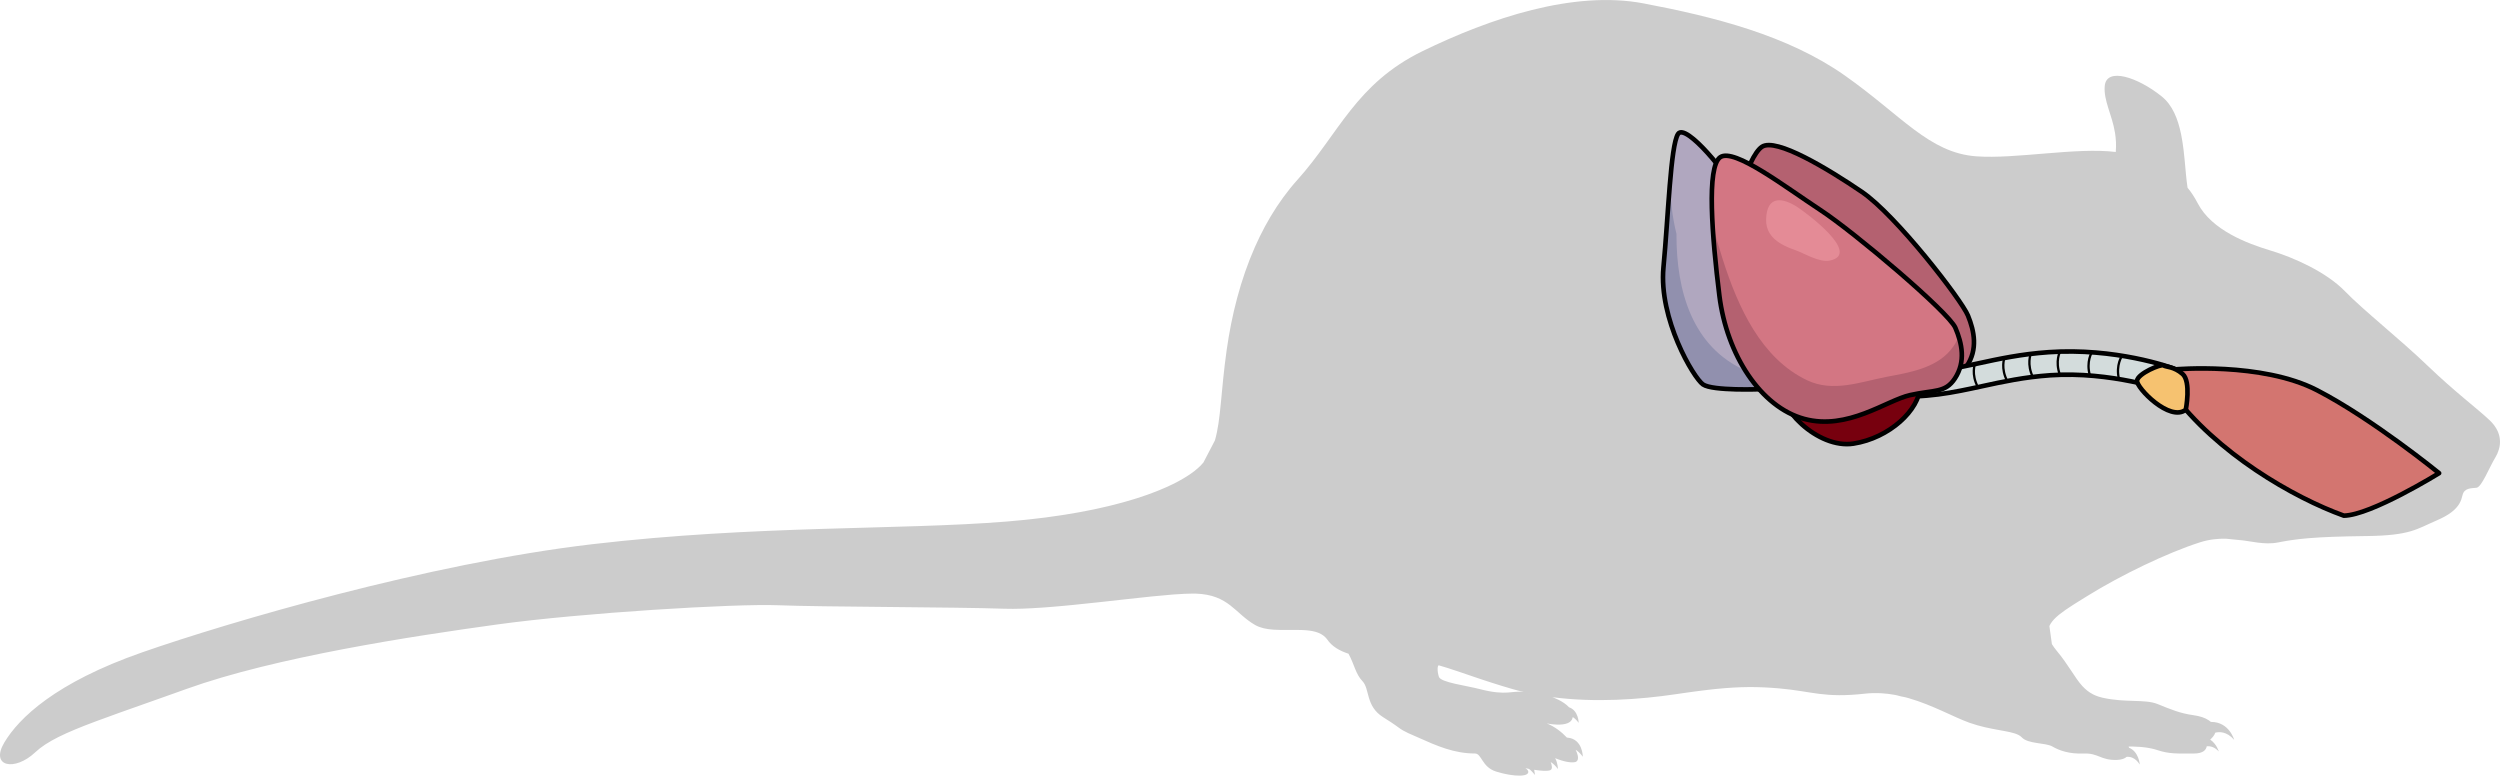 <?xml version="1.0" encoding="utf-8"?>
<!-- Generator: Adobe Illustrator 16.0.0, SVG Export Plug-In . SVG Version: 6.00 Build 0)  -->
<!DOCTYPE svg PUBLIC "-//W3C//DTD SVG 1.1//EN" "http://www.w3.org/Graphics/SVG/1.1/DTD/svg11.dtd">
<svg version="1.1" id="Layer_1" xmlns="http://www.w3.org/2000/svg" xmlns:xlink="http://www.w3.org/1999/xlink" x="0px" y="0px"
	 width="539.995px" height="167.533px" viewBox="0 0 539.995 167.533" enable-background="new 0 0 539.995 167.533"
	 xml:space="preserve">
<g>
	<path id="changecolor_16_" fill="#CCCCCC" d="M539.456,97.87c0.506-1.144,0.674-2.344,0.426-3.543
		c-0.252-1.21-0.926-2.412-2.109-3.539c-2.637-2.514-7.408-6.029-13.441-11.822c-6.027-5.791-13.813-11.918-17.834-16.063
		c-4.02-4.146-11.053-7.285-16.076-8.793s-12.688-4.398-15.701-10.174c-0.705-1.354-1.432-2.453-2.213-3.391
		c-0.066-0.432-0.125-0.885-0.18-1.35c-0.02-0.176-0.039-0.357-0.059-0.537c-0.033-0.296-0.064-0.594-0.094-0.898
		c-0.027-0.275-0.053-0.549-0.078-0.83c-0.01-0.105-0.02-0.213-0.029-0.319c-0.121-1.331-0.244-2.722-0.41-4.117
		c-0.004-0.044-0.01-0.087-0.016-0.13c-0.061-0.492-0.127-0.984-0.201-1.475c-0.016-0.105-0.031-0.209-0.049-0.314
		c-0.072-0.457-0.152-0.908-0.24-1.357c-0.018-0.092-0.035-0.185-0.055-0.277c-0.672-3.258-1.84-6.239-4.168-8.113
		c-5.152-4.145-11.934-6.406-12.311-2.262c-0.287,3.15,1.576,6.135,2.219,10.133c0.203,1.258,0.293,2.611,0.162,4.123
		c-8.523-1.051-21.623,1.572-30.139,0.941c-10.174-0.752-16.076-8.793-28.385-17.459c-12.311-8.668-28.262-12.686-43.459-15.574
		s-33.285,3.268-47.73,10.301c-14.443,7.031-18.088,17.834-27.006,27.758c-0.553,0.615-1.09,1.246-1.609,1.889
		c-0.207,0.256-0.398,0.522-0.602,0.782c-0.305,0.393-0.613,0.781-0.906,1.183c-0.26,0.356-0.504,0.725-0.754,1.087
		c-0.219,0.315-0.445,0.626-0.656,0.947c-0.291,0.44-0.564,0.894-0.844,1.344c-0.154,0.252-0.318,0.498-0.469,0.753
		c-0.318,0.531-0.617,1.073-0.918,1.616c-0.1,0.179-0.205,0.354-0.303,0.534c-0.334,0.622-0.654,1.253-0.969,1.887
		c-0.053,0.106-0.109,0.209-0.16,0.315c-0.352,0.72-0.688,1.448-1.014,2.184c-0.008,0.021-0.02,0.04-0.027,0.06
		c-3.096,7.014-5.021,14.659-6.092,22.225c-1.275,9.011-1.232,15.082-2.545,19.543l-2.479,4.756
		c-0.201,0.235-0.402,0.472-0.629,0.697c-1.504,1.502-3.906,3.066-7.209,4.561c-0.033,0.015-0.07,0.03-0.104,0.045
		c-0.512,0.23-1.049,0.458-1.604,0.685c-0.223,0.092-0.453,0.182-0.684,0.272c-0.475,0.188-0.967,0.372-1.473,0.557
		c-0.188,0.067-0.369,0.137-0.561,0.204c-0.668,0.236-1.367,0.468-2.086,0.696c-0.238,0.076-0.484,0.15-0.729,0.226
		c-0.58,0.178-1.176,0.354-1.785,0.526c-0.23,0.064-0.453,0.131-0.688,0.194c-0.801,0.22-1.629,0.435-2.482,0.644
		c-0.244,0.061-0.496,0.118-0.746,0.177c-0.691,0.165-1.398,0.325-2.123,0.482c-0.271,0.059-0.541,0.118-0.818,0.177
		c-0.936,0.194-1.893,0.384-2.879,0.565c-0.234,0.043-0.477,0.084-0.713,0.126c-0.82,0.146-1.66,0.287-2.518,0.424
		c-0.314,0.05-0.627,0.101-0.945,0.148c-1.072,0.164-2.166,0.321-3.295,0.468c-0.176,0.023-0.359,0.043-0.537,0.065
		c-1,0.127-2.023,0.246-3.064,0.358c-0.338,0.036-0.678,0.072-1.021,0.107c-1.229,0.125-2.477,0.244-3.764,0.349
		c-23.238,1.883-54.137,0.754-89.559,4.898c-35.42,4.145-78.502,16.83-97.217,23.361S4.077,155.099,0.937,160.374
		s2.262,6.281,6.656,2.135c2.525-2.382,6.594-4.267,13.248-6.75c3.082-1.153,6.717-2.434,11.012-3.952
		c1.688-0.596,3.48-1.23,5.377-1.906c0.033-0.012,0.066-0.024,0.102-0.036c0.947-0.338,1.916-0.685,2.92-1.045
		c19.217-6.908,48.986-11.432,67.197-13.943c18.213-2.512,51.375-4.521,60.668-4.143c9.295,0.375,38.059,0.375,48.861,0.752
		c0.512,0.018,1.059,0.023,1.625,0.022c0.096,0,0.189,0.001,0.285,0c0.555-0.003,1.131-0.014,1.729-0.032
		c0.102-0.003,0.205-0.007,0.309-0.011c1.242-0.043,2.568-0.114,3.955-0.21c0.133-0.009,0.264-0.018,0.398-0.027
		c0.65-0.046,1.313-0.097,1.986-0.152c0.184-0.015,0.369-0.031,0.555-0.047c0.574-0.049,1.154-0.1,1.74-0.153
		c0.293-0.026,0.586-0.054,0.881-0.082c0.453-0.043,0.908-0.086,1.367-0.132c7.73-0.762,16.016-1.822,21.691-2.259
		c0.83-0.063,1.609-0.114,2.297-0.138c0.705-0.035,1.365-0.056,1.938-0.054c0.197,0.001,0.391,0.003,0.568,0.009
		c7.16,0.252,8.416,4.27,12.813,6.783c0.27,0.154,0.555,0.284,0.854,0.398c0.086,0.032,0.18,0.055,0.268,0.084
		c0.219,0.074,0.438,0.147,0.67,0.204c0.098,0.023,0.201,0.039,0.303,0.061c0.232,0.05,0.465,0.098,0.707,0.134
		c0.09,0.013,0.184,0.021,0.273,0.032c0.268,0.034,0.535,0.064,0.809,0.086c0.057,0.004,0.113,0.007,0.17,0.01
		c4.068,0.277,8.879-0.613,11.086,1.627c0.156,0.157,0.309,0.315,0.438,0.505c0.982,1.451,2.596,2.413,4.588,3.059
		c1.34,2.508,1.5,4.344,3.043,5.969c1.543,1.621,0.652,5.355,4.385,7.709c1.162,0.732,2.313,1.461,3.41,2.284
		c1.266,0.948,2.783,1.497,4.234,2.148c4.016,1.804,7.754,3.44,12.242,3.44c1.461,0,1.461,2.922,4.545,3.896
		c0.441,0.14,0.877,0.258,1.307,0.364c0.127,0.031,0.246,0.056,0.371,0.084c0.305,0.07,0.602,0.133,0.891,0.185
		c0.131,0.023,0.258,0.045,0.385,0.065c0.285,0.045,0.557,0.08,0.82,0.108c0.104,0.011,0.209,0.024,0.311,0.033
		c0.33,0.027,0.643,0.043,0.928,0.043c0.016,0,0.035,0.002,0.051,0.001c0.799-0.006,1.396-0.125,1.674-0.356
		c0.152-0.127,0.211-0.256,0.232-0.396c0.006-0.063,0-0.122-0.021-0.195c-0.018-0.061-0.045-0.117-0.084-0.179
		c-0.186-0.283-0.531-0.487-0.531-0.487s0.311,0.068,0.781,0.158c0.389,0.286,0.813,0.704,1.268,1.311c0,0-0.002-0.483-0.148-1.116
		c1.322,0.207,2.947,0.37,3.537,0.052c0.447-0.24,0.324-0.977,0.035-1.728c0.465,0.276,0.99,0.744,1.561,1.507
		c0,0,0-1.223-0.596-2.341c0.043,0.018,0.084,0.034,0.127,0.052c0.039,0.015,0.076,0.03,0.113,0.045
		c0.082,0.032,0.164,0.063,0.248,0.094c0.088,0.032,0.176,0.065,0.266,0.098c0.061,0.021,0.119,0.041,0.18,0.062
		c0.113,0.038,0.227,0.076,0.342,0.112c0.049,0.015,0.098,0.029,0.146,0.045c0.125,0.038,0.252,0.073,0.377,0.107
		c0.045,0.012,0.088,0.023,0.133,0.035c0.127,0.032,0.254,0.062,0.381,0.09c0.045,0.01,0.088,0.02,0.133,0.028
		c0.123,0.025,0.244,0.046,0.365,0.064c0.045,0.007,0.092,0.015,0.137,0.021c0.115,0.016,0.229,0.026,0.342,0.035
		c0.045,0.004,0.092,0.009,0.137,0.012c0.111,0.006,0.219,0.005,0.324,0.003c0.041-0.001,0.082,0.002,0.121,0
		c0.143-0.008,0.277-0.022,0.406-0.047c0.121-0.023,0.223-0.069,0.311-0.128c0.031-0.021,0.053-0.052,0.08-0.078
		c0.049-0.044,0.094-0.091,0.127-0.147c0.025-0.041,0.043-0.087,0.061-0.134c0.02-0.055,0.037-0.111,0.049-0.174
		c0.012-0.061,0.021-0.123,0.023-0.19c0.004-0.057,0.002-0.117-0.002-0.179c-0.004-0.083-0.008-0.166-0.023-0.257
		c-0.006-0.042-0.018-0.088-0.027-0.132c-0.074-0.371-0.229-0.791-0.453-1.245c0.463,0.276,0.982,0.741,1.549,1.496
		c0,0,0-3.871-3.357-4.129c-0.021-0.002-0.039,0.013-0.061,0.014c-1.148-1.229-2.643-2.382-4.363-3.076c0,0,1.008,0.214,2.199,0.252
		c0.182,0.005,0.367,0.005,0.555,0c0.027-0.001,0.055-0.001,0.082-0.002c0.203-0.008,0.404-0.022,0.621-0.049
		c0.205-0.026,0.406-0.063,0.598-0.111c0.023-0.006,0.047-0.017,0.07-0.022c0.152-0.043,0.299-0.093,0.436-0.152
		c0.055-0.024,0.104-0.054,0.154-0.081c0.1-0.052,0.193-0.109,0.281-0.174c0.051-0.039,0.098-0.081,0.143-0.124
		c0.074-0.069,0.139-0.146,0.197-0.228c0.035-0.052,0.072-0.103,0.102-0.159c0.051-0.097,0.084-0.205,0.113-0.318
		c0.016-0.058,0.037-0.109,0.047-0.171c0.002-0.014,0.008-0.023,0.01-0.036c0.383,0.239,0.809,0.626,1.273,1.245
		c0,0-0.006-2.653-2.078-3.36c-1.27-1.395-3.578-2.173-3.578-2.173l-0.113-0.02c9.32,1.227,18.967,0.521,26.717-0.627
		c0.605-0.09,1.189-0.175,1.76-0.256c0.125-0.019,0.246-0.035,0.371-0.053c0.436-0.063,0.865-0.122,1.283-0.18
		c0.154-0.021,0.307-0.041,0.459-0.062c0.373-0.051,0.738-0.099,1.096-0.146c0.17-0.021,0.338-0.043,0.504-0.064
		c0.328-0.041,0.65-0.081,0.969-0.119c0.176-0.021,0.352-0.042,0.523-0.063c0.301-0.035,0.594-0.067,0.887-0.1
		c0.17-0.019,0.346-0.038,0.514-0.056c0.199-0.021,0.391-0.039,0.586-0.058c1.227-0.122,2.385-0.215,3.516-0.28
		c0.551-0.031,1.094-0.057,1.631-0.074c0.014,0,0.027-0.001,0.043-0.001c0.482-0.017,0.959-0.025,1.438-0.029
		c0.109-0.001,0.219-0.002,0.328-0.003c0.434-0.002,0.869,0,1.305,0.008c0.154,0.003,0.311,0.007,0.467,0.011
		c0.311,0.008,0.623,0.018,0.938,0.029c0.229,0.01,0.457,0.019,0.689,0.03c0.35,0.017,0.701,0.036,1.059,0.059
		c0.146,0.01,0.291,0.019,0.438,0.028c0.51,0.035,1.027,0.074,1.557,0.121c7.16,0.629,9.672,2.135,18.592,1.131
		c0.5-0.057,0.998-0.086,1.494-0.104c0.146-0.005,0.293-0.006,0.439-0.008c0.367-0.006,0.732-0.001,1.096,0.013
		c0.145,0.006,0.289,0.008,0.432,0.017c0.469,0.027,0.934,0.066,1.396,0.121c0.141,0.017,0.279,0.04,0.42,0.06
		c0.328,0.045,0.656,0.095,0.98,0.151c0.172,0.03,0.34,0.063,0.51,0.097c0.607,0.176,1.246,0.325,1.92,0.444
		c0.225,0.06,0.449,0.118,0.672,0.182c0.023,0.007,0.049,0.014,0.074,0.021c5.154,1.494,9.707,4.095,13.049,5.287
		c4.57,1.632,8.666,1.663,10.58,2.626c0.291,0.147,0.541,0.315,0.723,0.515c1.381,1.508,5.15,1.129,6.658,2.01
		c1.506,0.879,3.643,1.633,6.783,1.508s3.641,1.506,7.158,1.381c0.246-0.009,0.465-0.033,0.668-0.065
		c0.029-0.005,0.057-0.013,0.086-0.019c0.604-0.109,1.025-0.318,1.311-0.577c0.662-0.067,1.855,0.079,2.85,1.659
		c0,0-0.189-2.798-2.334-3.637c-0.035-0.155-0.068-0.25-0.068-0.25s0.018-0.001,0.051,0c0.047-0.002,0.186-0.005,0.391-0.006
		c0.035,0,0.07,0,0.109,0c0.023,0,0.051,0,0.076,0c0.084,0.001,0.172,0.002,0.27,0.003c0.441,0.008,1.016,0.03,1.66,0.084
		c0.15,0.013,0.303,0.027,0.457,0.043c0.018,0.002,0.033,0.004,0.049,0.006c0.141,0.015,0.283,0.031,0.426,0.05
		c0.031,0.004,0.063,0.008,0.094,0.012c0.127,0.017,0.258,0.036,0.387,0.056c0.047,0.008,0.094,0.014,0.141,0.021
		c0.113,0.019,0.229,0.039,0.344,0.061c0.061,0.011,0.121,0.021,0.184,0.033c0.1,0.02,0.201,0.042,0.301,0.063
		c0.072,0.016,0.146,0.03,0.219,0.048c0.096,0.021,0.189,0.047,0.283,0.071c0.076,0.02,0.152,0.037,0.227,0.058
		c0.166,0.047,0.328,0.096,0.49,0.149c2.635,0.881,4.396,0.756,7.914,0.756c2.115,0,2.676-0.869,2.791-1.563
		c0.727-0.074,1.676,0.108,2.604,1.122c0,0-0.418-1.577-1.854-2.569c0.432-0.382,0.91-0.91,1.094-1.492
		c0.793-0.207,2.459-0.331,4.088,1.546c0,0-1.074-3.913-5.029-3.873c-0.123-0.11-0.264-0.212-0.428-0.325
		c-0.799-0.546-1.908-0.935-3.393-1.136c-2.764-0.377-4.898-1.256-7.662-2.387c-2.762-1.131-6.908-0.25-11.932-1.381
		c-0.281-0.063-0.543-0.138-0.797-0.217c-0.113-0.036-0.223-0.076-0.332-0.116c-0.123-0.044-0.244-0.089-0.363-0.138
		c-0.141-0.058-0.277-0.118-0.41-0.183c-0.057-0.027-0.113-0.057-0.168-0.085c-0.914-0.471-1.646-1.081-2.322-1.816
		c-1.654-1.836-2.893-4.453-5.531-7.619c-0.418-0.5-0.738-0.963-1.012-1.409l-0.541-3.903c0.297-0.662,0.803-1.296,1.52-1.954
		c0.174-0.159,0.361-0.319,0.559-0.48c0.027-0.021,0.055-0.044,0.082-0.065c0.807-0.65,1.793-1.32,2.928-2.045
		c0.08-0.052,0.158-0.103,0.24-0.154c0.246-0.155,0.496-0.313,0.754-0.475c0.113-0.07,0.227-0.142,0.342-0.213
		c0.57-0.354,1.162-0.721,1.785-1.107c7.285-4.523,17.211-9.299,24.242-11.559c2.072-0.665,3.955-0.846,5.713-0.803l3.938,0.398
		c-0.645-0.075-1.287-0.164-1.924-0.26c3.342,0.368,6.266,1.258,9.23,0.664c0.313-0.063,0.623-0.122,0.934-0.179
		c0.074-0.013,0.148-0.025,0.223-0.038c0.234-0.042,0.469-0.083,0.705-0.122c0.146-0.023,0.295-0.046,0.443-0.068
		c0.162-0.025,0.322-0.052,0.486-0.075c0.201-0.03,0.406-0.057,0.609-0.085c0.111-0.015,0.221-0.03,0.332-0.045
		c0.246-0.031,0.496-0.062,0.746-0.091c0.072-0.008,0.143-0.017,0.215-0.025c0.285-0.032,0.574-0.062,0.867-0.091
		c0.041-0.004,0.078-0.008,0.117-0.012c0.318-0.031,0.643-0.061,0.971-0.088c0.016-0.001,0.033-0.003,0.049-0.004
		c3.137-0.26,6.826-0.374,11.867-0.446c0.219-0.003,0.428-0.007,0.652-0.01c9.422-0.127,10.68-1.508,15.074-3.393
		c1.332-0.571,2.326-1.143,3.082-1.707c1.732-1.297,2.184-2.556,2.445-3.693c0.375-1.635,1.883-1.508,3.014-1.635
		c1.131-0.123,2.637-4.143,4.145-6.656c0.156-0.259,0.289-0.523,0.41-0.79C539.444,97.897,539.45,97.884,539.456,97.87z
		 M319.638,148.845c-2.99-0.779-8.432-1.434-8.836-2.65c-0.408-1.217-0.334-2.572,0-2.479l0,0c0.6,0.169,1.217,0.357,1.846,0.557
		l0,0c0.016,0.006,0.031,0.01,0.047,0.016v-0.001c1.734,0.551,3.611,1.206,5.77,1.939l-0.002,0.001
		c0.104,0.035,0.217,0.072,0.322,0.107c0.258,0.088,0.525,0.177,0.791,0.267c0.299,0.1,0.592,0.198,0.902,0.3
		c0.328,0.109,0.672,0.221,1.016,0.332c0.301,0.098,0.596,0.194,0.908,0.294c0.348,0.111,0.715,0.225,1.076,0.338
		c0.324,0.101,0.637,0.2,0.975,0.303c0.699,0.214,1.422,0.43,2.178,0.649c0.822,0.239,1.654,0.452,2.494,0.651
		C326.649,149.102,325.462,150.364,319.638,148.845z M330.253,149.729c-0.08-0.025-0.154-0.041-0.232-0.063
		c0.152,0.033,0.303,0.068,0.455,0.101L330.253,149.729z"/>
	<g>
		<g>
			<path fill="#B46170" d="M424.797,79.097c2.442-3.587,1.659-7.562,0.277-10.939c-1.384-3.378-15.568-21.721-22.93-26.718
				c-7.357-4.999-18.543-11.753-21.574-9.728c-3.03,2.028-7.714,15.873-6.345,28.664c1.371,12.794,8.516,24.223,17.882,26.918
				c9.366,2.696,17.797-3.701,22.983-4.767C420.277,81.458,422.644,82.259,424.797,79.097z"/>
			<path fill="none" stroke="#000000" stroke-linecap="round" stroke-linejoin="round" stroke-miterlimit="10" d="M424.797,79.097
				c2.442-3.587,1.659-7.562,0.277-10.939c-1.384-3.378-15.568-21.721-22.93-26.718c-7.357-4.999-18.543-11.753-21.574-9.728
				c-3.03,2.028-7.714,15.873-6.345,28.664c1.371,12.794,8.516,24.223,17.882,26.918c9.366,2.696,17.797-3.701,22.983-4.767
				C420.277,81.458,422.644,82.259,424.797,79.097z"/>
		</g>
		<path fill="#D3DCDC" stroke="#000000" stroke-linecap="round" stroke-linejoin="round" stroke-miterlimit="10" d="M407.951,85.497
			l0.37-4.985c7.203,0.53,12.566-0.633,18.778-1.982c4.635-1.007,9.425-2.046,15.43-2.463c14.264-0.988,26.237,3.178,27.33,3.683
			l-1.474,4.729c-0.256-0.118-12.524-4.324-25.511-3.425c-5.643,0.393-10.254,1.392-14.714,2.362
			C421.844,84.787,415.878,86.083,407.951,85.497z"/>
		
			<path fill="none" stroke="#000000" stroke-width="0.5" stroke-linecap="round" stroke-linejoin="round" stroke-miterlimit="10" d="
			M458.365,76.849c0,0-1.406,1.943-0.673,5.037"/>
		
			<path fill="none" stroke="#000000" stroke-width="0.5" stroke-linecap="round" stroke-linejoin="round" stroke-miterlimit="10" d="
			M451.855,76.065c0,0-1.313,2.007-0.438,5.063"/>
		
			<path fill="none" stroke="#000000" stroke-width="0.5" stroke-linecap="round" stroke-linejoin="round" stroke-miterlimit="10" d="
			M444.984,75.895c0,0-1.152,2.104-0.039,5.082"/>
		
			<path fill="none" stroke="#000000" stroke-width="0.5" stroke-linecap="round" stroke-linejoin="round" stroke-miterlimit="10" d="
			M438.636,76.468c0,0-0.924,2.214,0.498,5.058"/>
		
			<path fill="none" stroke="#000000" stroke-width="0.5" stroke-linecap="round" stroke-linejoin="round" stroke-miterlimit="10" d="
			M432.941,77.342c0,0-0.853,2.242,0.657,5.04"/>
		
			<path fill="none" stroke="#000000" stroke-width="0.5" stroke-linecap="round" stroke-linejoin="round" stroke-miterlimit="10" d="
			M426.579,78.609c0,0-0.853,2.242,0.657,5.04"/>
		<g>
			<path fill="#97212D" d="M414.768,83.355c0,0,0.168-4.46-1.337-6.394c-1.506-1.934-6.163-5.144-11.591-4.899
				c-5.431,0.247-16.108,4.891-17.227,10.379c-1.118,5.49,8.038,14.577,15.732,13.38C408.04,94.628,414.645,88.573,414.768,83.355z"
				/>
			<path fill="#77000E" d="M414.768,83.355c0,0,0.168-4.46-1.337-6.394c-0.055-0.068-0.125-0.148-0.191-0.224
				c0.077,0.735,0.051,1.513-0.1,2.338c-0.642,3.507-3.34,5.946-6.606,7.438c-5.653,2.587-14.459,2.298-15.77-4.519
				c-0.396-2.057-0.174-4.397,0.593-6.563c-3.377,1.864-6.194,4.331-6.743,7.008c-1.118,5.49,8.038,14.577,15.732,13.38
				C408.04,94.628,414.645,88.573,414.768,83.355z"/>
			<path fill="none" stroke="#000000" stroke-linecap="round" stroke-linejoin="round" stroke-miterlimit="10" d="M414.768,83.355
				c0,0,0.168-4.46-1.337-6.394c-1.506-1.934-6.163-5.144-11.591-4.899c-5.431,0.247-16.108,4.891-17.227,10.379
				c-1.118,5.49,8.038,14.577,15.732,13.38C408.04,94.628,414.645,88.573,414.768,83.355z"/>
		</g>
		<g>
			<path fill="#B0A7BF" d="M380.412,84.062c0,0-10.505,0.425-12.569-1.024c-2.063-1.444-9.584-14.195-8.541-25.259
				c1.045-11.063,1.526-26.331,3.153-28.844c1.629-2.509,11.125,9.124,12.494,12.61C376.319,45.027,381.555,77.354,380.412,84.062z"
				/>
			<path fill="#9190AE" d="M379.53,79.736c-0.64,0.528-1.514,0.735-2.496,0.303c-11.494-5.095-14.976-17.166-14.919-29.526
				c-0.966-3.854-1.327-7.696-1.355-11.55c-0.498,5.738-0.897,12.882-1.458,18.815c-1.043,11.063,6.478,23.814,8.541,25.259
				c2.064,1.449,12.569,1.024,12.569,1.024c0.146-0.86,0.186-2.146,0.142-3.729C380.201,80.147,379.861,79.95,379.53,79.736z"/>
			<path fill="none" stroke="#000000" stroke-linecap="round" stroke-linejoin="round" stroke-miterlimit="10" d="M380.412,84.062
				c0,0-10.505,0.425-12.569-1.024c-2.063-1.444-9.584-14.195-8.541-25.259c1.045-11.063,1.526-26.331,3.153-28.844
				c1.629-2.509,11.125,9.124,12.494,12.61C376.319,45.027,381.555,77.354,380.412,84.062z"/>
		</g>
		<g>
			<path fill="#D37683" d="M422.259,81.742c2.382-3.628,1.533-7.589,0.095-10.942c-1.439-3.354-21.758-20.595-29.202-25.468
				c-7.439-4.875-18.586-13.452-21.583-11.375c-2.995,2.078-1.769,17.143-0.186,29.909c1.584,12.77,8.918,24.077,18.327,26.617
				c9.41,2.54,17.733-3.998,22.901-5.15C417.78,84.179,420.159,84.939,422.259,81.742z"/>
			<path fill="#E48B96" d="M382.213,50.334c1.138,1.89,3.403,2.932,5.444,3.642c2.083,0.726,5.281,2.773,7.574,2.308
				c7.033-1.436-5.379-10.489-6.882-11.478c-3.054-2.012-6.726-2.895-6.871,2.598C381.446,48.562,381.729,49.526,382.213,50.334z"/>
			<path fill="#B46170" d="M423.076,72.724c-0.387,0.961-0.955,1.921-1.738,2.867c-3.34,4.03-9.181,4.908-13.754,5.788
				c-5.757,1.108-11.613,3.437-17.253,0.755c-9.865-4.696-14.895-15.637-18.259-26.232c-0.723-2.275-1.541-4.937-2.184-7.734
				c0.264,4.928,0.85,10.503,1.494,15.699c1.584,12.77,8.918,24.077,18.327,26.617c9.41,2.54,17.733-3.998,22.901-5.15
				c5.169-1.154,7.548-0.394,9.647-3.591C424.2,78.787,423.997,75.614,423.076,72.724z"/>
			<path fill="none" stroke="#000000" stroke-linecap="round" stroke-linejoin="round" stroke-miterlimit="10" d="M422.259,81.742
				c2.382-3.628,1.533-7.589,0.095-10.942c-1.439-3.354-21.758-20.595-29.202-25.468c-7.439-4.875-18.586-13.452-21.583-11.375
				c-2.995,2.078-1.769,17.143-0.186,29.909c1.584,12.77,8.918,24.077,18.327,26.617c9.41,2.54,17.733-3.998,22.901-5.15
				C417.78,84.179,420.159,84.939,422.259,81.742z"/>
		</g>
		<path fill="#D37570" stroke="#000000" stroke-linecap="round" stroke-linejoin="round" stroke-miterlimit="10" d="M469.714,79.792
			c0,0,18.834-1.684,30.799,4.513c11.965,6.198,26.328,17.898,26.328,17.898s-14.711,9.099-20.576,9.18
			c-10.733-3.854-27.535-13.471-37.189-26.68C469.411,82.116,469.714,79.792,469.714,79.792z"/>
		<path fill="#F6C270" stroke="#000000" stroke-linecap="round" stroke-linejoin="round" stroke-miterlimit="10" d="M472.125,88.491
			c0,0,1.191-6.055-0.688-7.713c-1.88-1.657-3.609-1.485-4.132-1.848c-0.521-0.364-5.542,1.752-5.708,3.29
			C461.431,83.761,468.716,91.229,472.125,88.491z"/>
	</g>
</g>
</svg>
